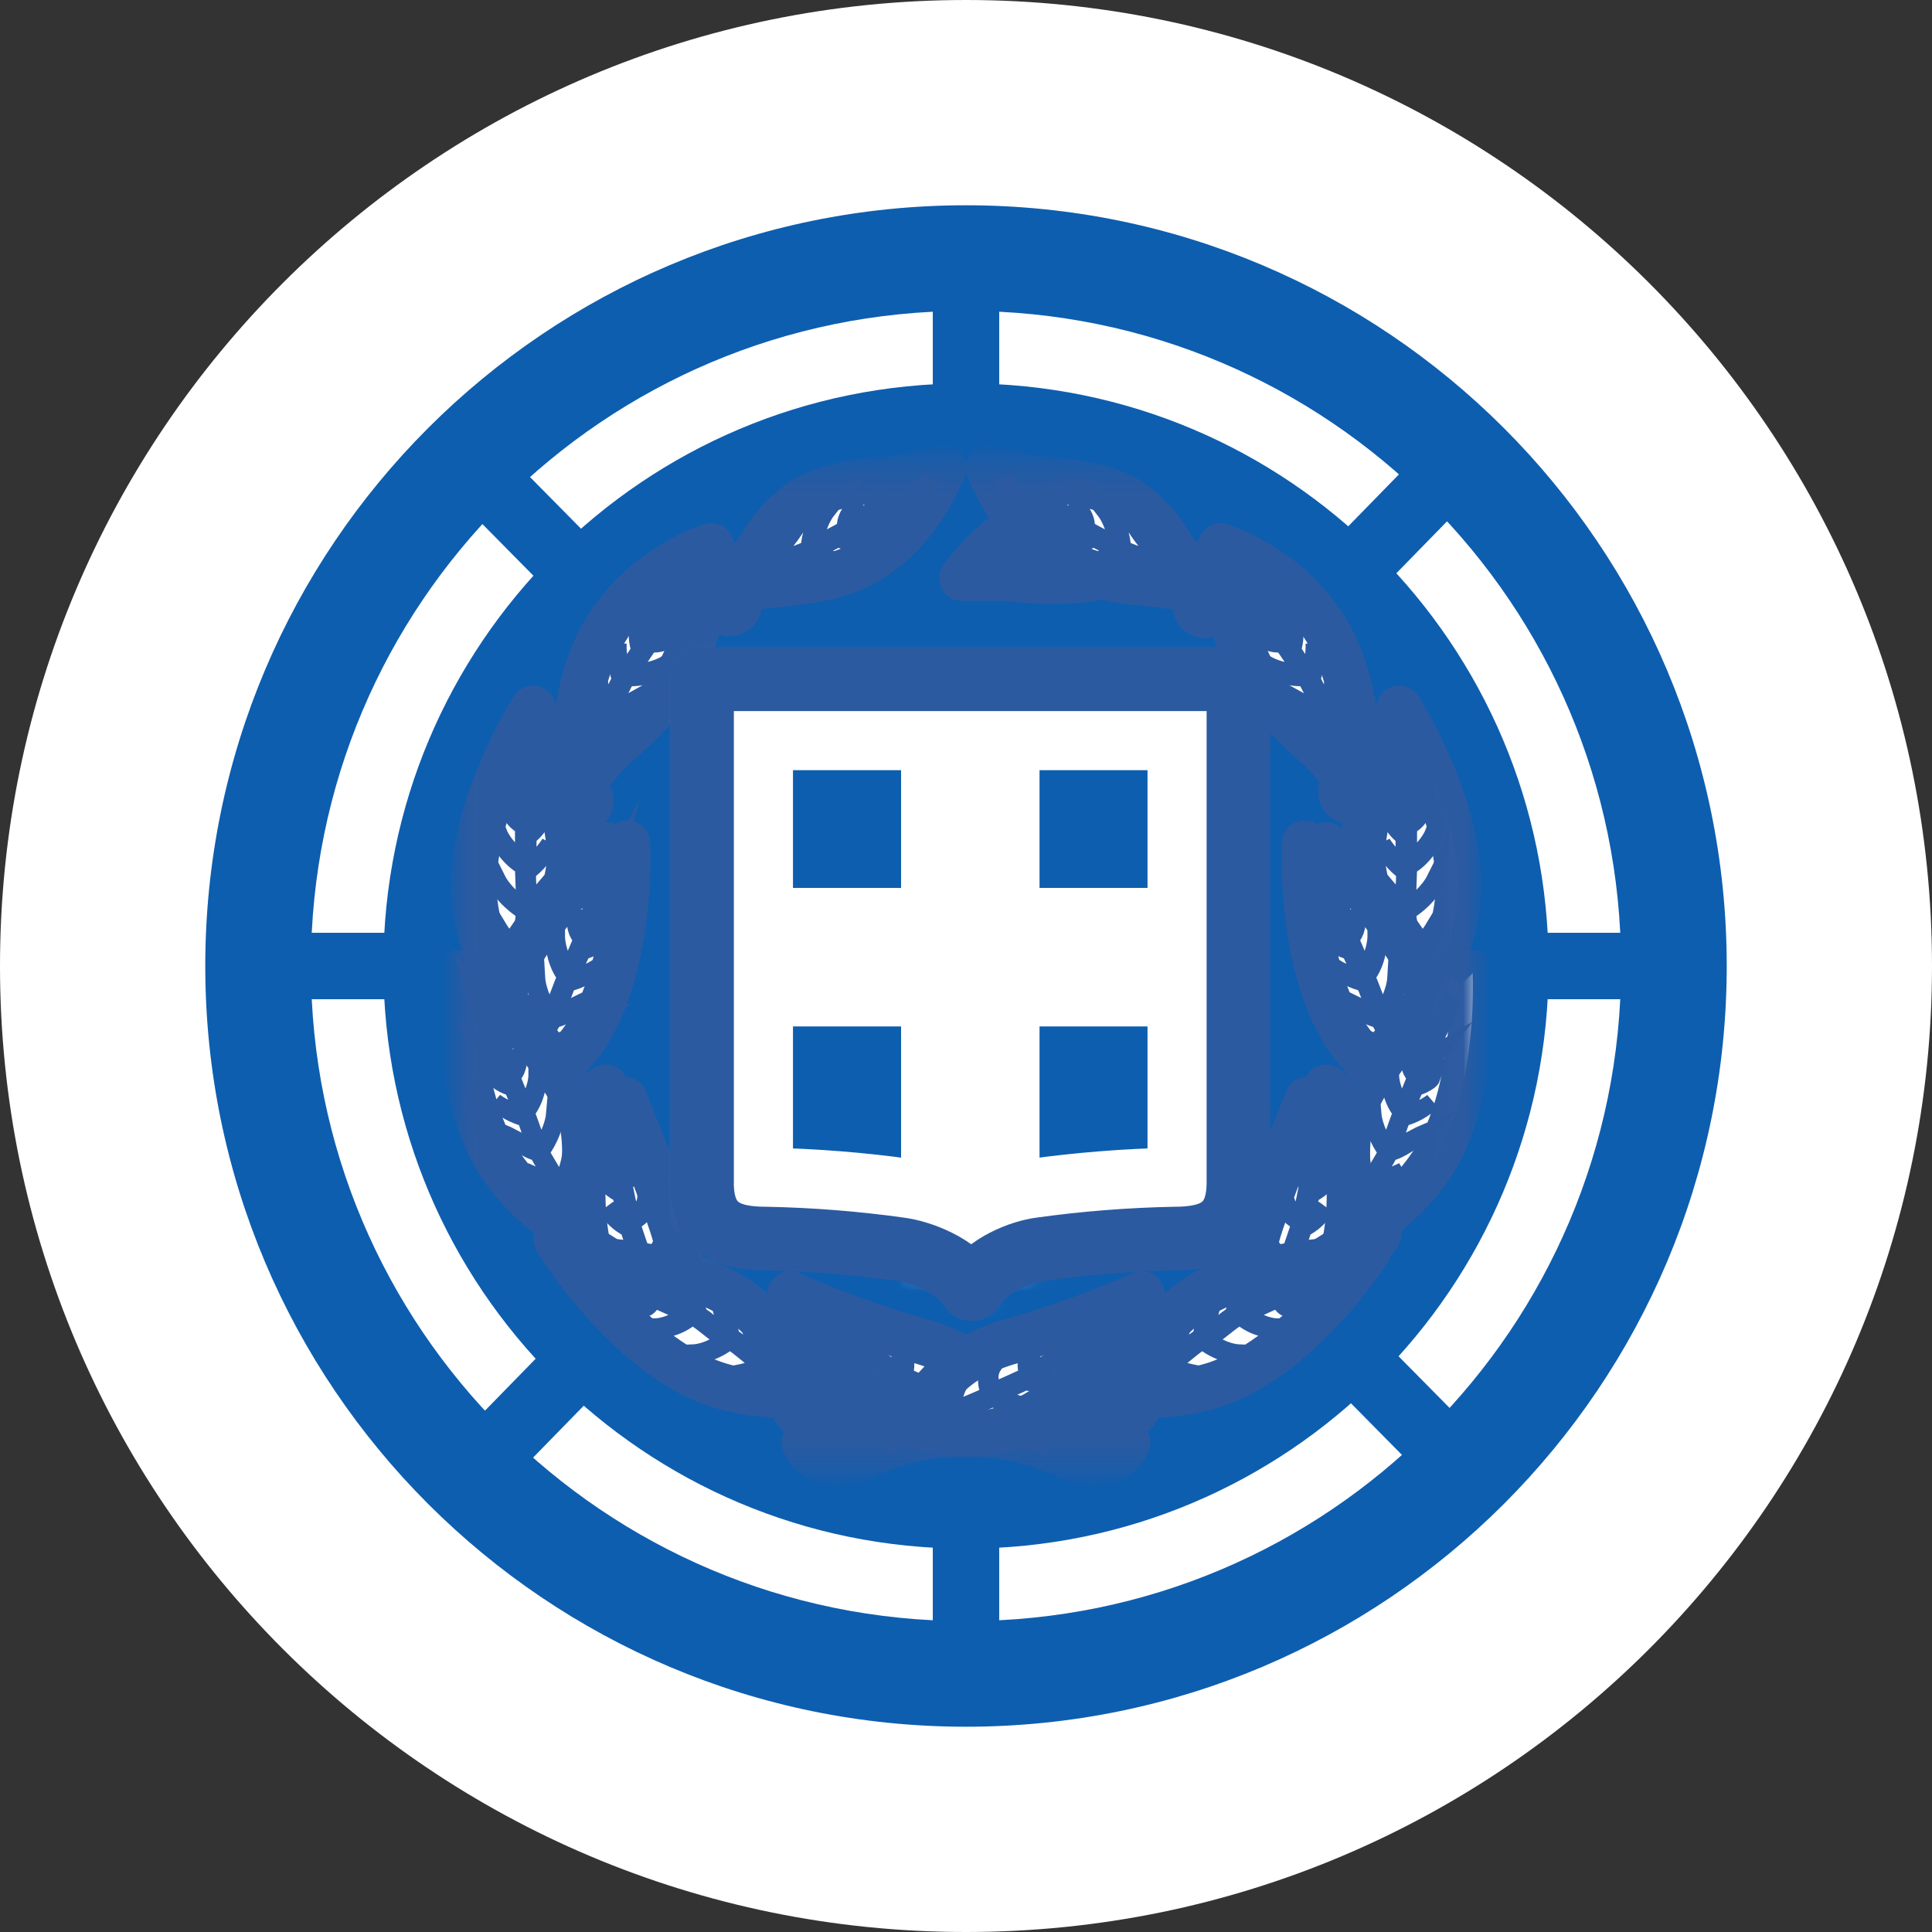 <svg width="68" height="68" viewBox="0 0 68 68" fill="none" xmlns="http://www.w3.org/2000/svg">
<rect x="0" y="0" width="68" height="68" fill="#333333" stroke="none"/>
<path d="M34 68C52.778 68 68 52.778 68 34C68 15.222 52.778 0 34 0C15.222 0 0 15.222 0 34C0 52.778 15.222 68 34 68Z" fill="white"/>
<path d="M34 60.775C48.787 60.775 60.775 48.787 60.775 34C60.775 19.213 48.787 7.225 34 7.225C19.213 7.225 7.225 19.213 7.225 34C7.225 48.787 19.213 60.775 34 60.775Z" fill="#0D5EAF"/>
<path d="M34 57.057C46.734 57.057 57.057 46.734 57.057 34C57.057 21.266 46.734 10.943 34 10.943C21.266 10.943 10.943 21.266 10.943 34C10.943 46.734 21.266 57.057 34 57.057Z" fill="white"/>
<path d="M34 54.506C45.325 54.506 54.506 45.325 54.506 34C54.506 22.675 45.325 13.494 34 13.494C22.675 13.494 13.494 22.675 13.494 34C13.494 45.325 22.675 54.506 34 54.506Z" fill="#0D5EAF"/>
<path d="M35.169 10.094H32.831V57.906H35.169V10.094Z" fill="#0D5EAF"/>
<path d="M57.906 32.831H10.094V35.169H57.906V32.831Z" fill="#0D5EAF"/>
<path d="M51.929 50.474L50.275 52.15L16.071 17.526L17.725 15.85L51.929 50.474Z" fill="#0D5EAF"/>
<path d="M16.285 50.454L17.936 52.15L51.715 17.546L50.064 15.85L16.285 50.454Z" fill="#0D5EAF"/>
<path d="M34 52.38C44.151 52.38 52.38 44.151 52.38 34C52.38 23.849 44.151 15.62 34 15.62C23.849 15.62 15.62 23.849 15.62 34C15.62 44.151 23.849 52.38 34 52.38Z" fill="#0D5EAF"/>
<path d="M24.439 41.74V24.041L24.712 23.908L43.316 41.744C43.316 43.342 34.349 42.206 34.267 43.555L34.162 45.413L33.928 45.521C33.387 44.672 32.123 44.204 31.395 44.111C29.84 43.891 28.274 43.763 26.704 43.73C25.348 43.73 24.439 43.358 24.439 41.751V41.74Z" fill="#2C5AA0"/>
<path d="M24.439 41.74V24.041L24.712 23.908L43.316 41.744C43.316 43.342 34.349 42.206 34.267 43.555L34.162 45.413L33.928 45.521C33.387 44.672 32.123 44.204 31.395 44.111C29.84 43.891 28.274 43.763 26.704 43.73C25.348 43.73 24.439 43.358 24.439 41.751V41.74Z" stroke="#2C5AA0" stroke-width="1.63" stroke-linecap="round" stroke-linejoin="round"/>
<path d="M39.306 20.112C38.024 20.686 35.492 20.352 35.492 20.352H33.868C33.868 20.352 35.497 17.912 38.124 17.665L39.306 20.105V20.112Z" fill="white" stroke="#2C5AA0" stroke-width="1.61" stroke-linejoin="round"/>
<path d="M34.463 20.125C34.97 19.497 36.493 19.33 36.895 19.23C36.848 19.124 36.709 19.096 36.426 18.969C36.658 18.97 36.883 19.04 37.075 19.17C37.348 19.096 37.632 19.016 37.916 18.942C37.8 18.779 37.634 18.66 37.443 18.602C37.615 18.555 38.076 18.828 38.097 18.895C38.431 18.815 38.792 18.743 39.126 18.668C38.985 18.46 38.537 18.195 38.156 18.074C38.585 18.157 38.986 18.349 39.319 18.631C39.62 18.564 40.114 18.564 40.415 18.503C40.302 18.317 39.867 18.271 39.646 18.143C39.832 18.176 40.456 18.209 40.609 18.436C39.908 18.791 39.308 18.691 40.642 18.564C40.683 18.637 39.988 19.386 39.548 19.553C39.88 19.259 40.542 18.851 40.456 18.624C40.075 18.698 39.514 18.711 39.133 18.799C39.146 18.984 38.738 19.779 38.223 19.96C38.619 19.66 38.966 19.051 38.925 18.845C38.532 18.94 38.13 19.031 37.744 19.133C37.744 19.408 37.448 19.735 37.088 19.936C37.409 19.668 37.682 19.488 37.502 19.192C37.288 19.246 37.014 19.3 36.8 19.36C36.74 19.581 36.501 19.781 36.099 19.995C36.38 19.848 36.594 19.573 36.586 19.421C36.373 19.475 35.111 19.488 34.542 20.049L34.457 20.129L34.463 20.125Z" fill="#2C5AA0" stroke="#2C5AA0" stroke-width="0.63" stroke-miterlimit="8.59"/>
<mask id="mask0_3_286" style="mask-type:luminance" maskUnits="userSpaceOnUse" x="16" y="16" width="36" height="36">
<path d="M51.988 16.35H16.039V51.65H51.988V16.35Z" fill="white"/>
</mask>
<g mask="url(#mask0_3_286)">
<path d="M22.667 21.141C22.667 21.141 24.296 21.02 25.539 20.339C27.083 19.484 26.501 19.003 28.079 17.738C28.822 17.139 30.219 16.95 31.025 16.89C31.768 16.823 32.5 16.675 33.21 16.448C33.21 16.448 32.242 19.215 29.762 20.11C27.811 20.818 26.449 20.203 24.003 21.572C24.004 21.574 23.057 22.037 22.667 21.141Z" fill="white" stroke="#2C5AA0" stroke-width="1.61" stroke-linejoin="round"/>
</g>
<path d="M32.699 16.823C32.365 17.567 30.934 18.1 30.568 18.31C30.641 18.405 30.782 18.397 31.081 18.444C30.858 18.499 30.623 18.487 30.407 18.41C30.16 18.551 29.905 18.698 29.652 18.837C29.808 18.97 30.005 19.045 30.21 19.051C30.056 19.139 29.541 18.984 29.5 18.932C29.201 19.099 28.866 19.252 28.558 19.413C28.744 19.579 29.247 19.727 29.649 19.746C29.214 19.774 28.779 19.692 28.385 19.506C28.11 19.646 27.629 19.774 27.356 19.9C27.51 20.06 27.945 19.988 28.192 20.06C28.006 20.075 27.39 20.201 27.189 20.014C26.862 20.168 26.226 20.355 25.907 20.489C25.686 20.489 25.552 20.628 25.766 20.556C25.208 20.788 23.622 21.089 23.165 21.65C23.165 21.578 23.07 21.498 23.064 21.411C23.692 20.876 25.203 20.656 25.689 20.441C25.526 19.884 25.63 19.884 25.844 20.389C26.163 20.248 26.799 20.06 27.12 19.908C27.059 19.846 27.547 18.945 27.936 18.678C27.681 19.049 27.146 19.607 27.287 19.807C27.635 19.64 28.175 19.486 28.523 19.306C28.456 19.12 28.657 18.25 29.112 17.949C28.803 18.343 28.631 19.012 28.71 19.192C29.063 19.007 29.431 18.821 29.786 18.618C29.712 18.356 29.92 17.962 30.221 17.674C29.972 18.016 29.758 18.256 30 18.497C30.186 18.39 30.448 18.271 30.633 18.163C30.633 17.936 30.819 17.682 31.155 17.375C30.921 17.581 30.784 17.903 30.828 18.05C31.014 17.942 32.239 17.615 32.645 16.935L32.699 16.823Z" fill="#2C5AA0" stroke="#2C5AA0" stroke-width="0.63" stroke-miterlimit="8.59"/>
<path d="M19.22 31.157C19.22 31.157 19.475 29.253 20.363 27.856C21.478 26.111 21.626 26.474 23.217 24.721C24.318 23.499 24.861 20.961 24.861 20.961L25.034 19.216C25.034 19.216 22.146 20.092 20.924 22.932C19.962 25.162 20.584 26.801 18.813 29.567C18.813 29.567 18.206 30.643 19.22 31.165V31.157Z" fill="white" stroke="#2C5AA0" stroke-width="1.61" stroke-linejoin="round"/>
<path d="M24.56 19.837C24.099 20.359 23.484 21.509 23.259 21.849C23.18 21.762 23.198 21.628 23.18 21.322C23.1 21.538 23.088 21.773 23.146 21.996C22.984 22.23 22.804 22.464 22.644 22.704C22.532 22.541 22.478 22.344 22.49 22.146C22.384 22.293 22.49 22.821 22.544 22.869C22.358 23.155 22.163 23.464 21.97 23.757C21.823 23.557 21.723 23.042 21.741 22.642C21.668 23.073 21.708 23.515 21.857 23.926C21.689 24.186 21.515 24.655 21.355 24.915C21.214 24.742 21.074 24.019 21.034 23.765C21 23.951 21.061 24.855 21.219 25.075C21.034 25.389 20.785 26.003 20.617 26.305C20.556 26.171 20.656 25.836 20.617 25.602C20.564 25.831 20.45 26.245 20.55 26.438C20.264 26.973 19.807 28.523 19.202 28.911C19.274 28.911 19.348 29.024 19.436 29.038C20.03 28.469 20.404 26.994 20.658 26.518C20.712 26.665 21.145 26.418 21.401 26.091C21.03 26.265 20.861 26.526 20.727 26.371C20.9 26.07 21.147 25.455 21.335 25.149C21.388 25.216 21.983 25.008 22.29 24.655C21.903 24.868 21.636 25.149 21.455 24.995C21.656 24.668 21.862 24.146 22.076 23.813C22.262 23.893 23.139 23.785 23.48 23.358C23.059 23.625 22.366 23.729 22.197 23.633C22.418 23.298 22.644 22.951 22.878 22.622C23.131 22.722 23.546 22.555 23.861 22.282C23.499 22.496 23.239 22.683 23.025 22.416C23.152 22.23 23.293 21.994 23.419 21.814C23.646 21.834 23.921 21.68 24.255 21.374C24.021 21.587 23.687 21.688 23.546 21.628C23.674 21.442 23.767 21.019 24.441 20.142L24.569 19.841L24.56 19.837Z" fill="#2C5AA0" stroke="#2C5AA0" stroke-width="0.63" stroke-miterlimit="8.59"/>
<mask id="mask1_3_286" style="mask-type:luminance" maskUnits="userSpaceOnUse" x="16" y="16" width="36" height="36">
<path d="M51.988 16.35H16.039V51.65H51.988V16.35Z" fill="white"/>
</mask>
<g mask="url(#mask1_3_286)">
<path d="M19.248 38.894C19.248 38.894 18.425 37.097 18.432 35.393C18.445 33.262 19.581 33.114 20.002 30.715C20.296 29.052 19.137 26.568 19.137 26.568L18.765 24.937C18.765 24.937 16.253 28.874 16.74 31.997C17.128 34.47 18.04 34.336 18.016 37.718C18.016 37.718 18.083 38.994 19.254 38.886L19.248 38.894Z" fill="white" stroke="#2C5AA0" stroke-width="1.61" stroke-linejoin="round"/>
</g>
<path d="M18.605 25.784C18.693 26.474 18.553 27.768 18.553 28.183C18.667 28.164 18.726 28.036 18.914 27.796C18.855 28.019 18.731 28.218 18.559 28.37C18.559 28.659 18.572 28.952 18.572 29.24C18.757 29.167 18.914 29.037 19.02 28.868C19.02 29.054 18.639 29.426 18.572 29.426C18.572 29.773 18.553 30.134 18.546 30.481C18.78 30.396 19.148 30.028 19.361 29.686C19.18 30.083 18.899 30.426 18.546 30.682C18.546 30.99 18.592 31.531 18.579 31.839C18.793 31.778 19.287 31.111 19.467 30.929C19.395 31.104 18.852 31.953 18.592 32.044C18.572 32.406 18.433 33.054 18.407 33.402C18.533 33.32 19.127 32.679 19.294 32.519C19.051 32.911 18.747 33.261 18.393 33.556C18.327 34.163 17.879 35.633 18.159 36.294C18.098 36.255 17.974 36.309 17.897 36.269C17.725 35.46 18.213 34.091 18.269 33.562C18.143 33.649 17.526 33.021 17.502 32.614C17.715 32.967 18.102 33.456 18.297 33.409C18.323 33.062 18.464 32.413 18.483 32.059C18.403 32.079 17.541 31.43 17.489 30.962C17.687 31.358 18.232 31.891 18.47 31.858C18.49 31.471 18.436 30.869 18.444 30.476C18.258 30.442 17.581 29.853 17.535 29.312C17.721 29.773 18.235 30.241 18.436 30.262C18.436 29.86 18.449 29.446 18.436 29.045C18.169 28.985 17.922 28.618 17.814 28.211C18 28.582 18.102 28.893 18.429 28.798C18.429 28.577 18.442 28.296 18.442 28.082C18.241 27.969 18.109 27.689 18.001 27.248C18.076 27.555 18.289 27.83 18.442 27.856C18.54 27.285 18.572 26.704 18.537 26.126L18.609 25.784H18.605Z" fill="#2C5AA0" stroke="#2C5AA0" stroke-width="0.63" stroke-miterlimit="8.59"/>
<path d="M17.195 38.942C18.237 37.084 17.048 35.821 18.245 33.703C19.114 32.159 21.346 29.74 21.346 29.74L21.619 30.148L22.079 29.686C22.079 29.686 22.314 34.344 20.342 36.837C18.785 38.793 19.053 36.436 17.403 39.39L17.195 38.942Z" fill="white" stroke="#2C5AA0" stroke-width="1.61" stroke-linejoin="round"/>
<path d="M21.492 30.656C21.307 31.323 21.121 31.917 20.965 32.298C21.078 32.326 21.186 32.231 21.452 32.084C21.312 32.266 21.121 32.401 20.904 32.473C20.798 32.733 20.69 33.008 20.571 33.273C20.77 33.279 20.965 33.22 21.128 33.106C21.061 33.273 20.56 33.478 20.493 33.448C20.354 33.762 20.192 34.089 20.053 34.403C20.3 34.416 20.796 34.23 21.115 33.996C20.79 34.286 20.397 34.491 19.973 34.591C19.845 34.871 19.677 35.386 19.544 35.659C19.765 35.687 20.473 35.273 20.72 35.178C20.586 35.306 19.752 35.88 19.477 35.854C19.317 36.181 18.93 36.716 18.763 37.023C18.91 36.997 19.711 36.651 19.932 36.562C19.556 36.83 19.139 37.033 18.696 37.164C18.395 37.692 17.396 38.868 17.396 39.589C17.355 39.529 17.221 39.529 17.169 39.462C17.329 38.654 18.317 37.584 18.572 37.116C18.418 37.149 18.098 36.328 18.237 35.94C18.291 36.348 18.459 36.949 18.652 36.982C18.819 36.675 19.2 36.135 19.354 35.813C19.267 35.8 18.739 34.864 18.873 34.416C18.899 34.858 19.187 35.559 19.421 35.633C19.588 35.286 19.781 34.704 19.941 34.349C19.774 34.243 19.4 33.441 19.57 32.92C19.57 33.422 19.85 34.056 20.023 34.151C20.19 33.779 20.357 33.407 20.512 33.036C20.29 32.876 20.21 32.441 20.27 32.027C20.285 32.447 20.27 32.77 20.604 32.809C20.684 32.608 20.818 32.354 20.898 32.153C20.759 31.967 20.746 31.659 20.818 31.211C20.766 31.52 20.859 31.86 20.98 31.954C21.073 31.741 21.106 31.7 21.487 30.665L21.492 30.656Z" fill="#2C5AA0" stroke="#2C5AA0" stroke-width="0.63" stroke-miterlimit="8.59"/>
<mask id="mask2_3_286" style="mask-type:luminance" maskUnits="userSpaceOnUse" x="16" y="16" width="36" height="36">
<path d="M51.988 16.35H16.039V51.65H51.988V16.35Z" fill="white"/>
</mask>
<g mask="url(#mask2_3_286)">
<path d="M23.49 46.13C23.49 46.13 21.886 44.975 21.052 43.492C20.597 42.684 20.571 41.989 20.576 41.287C20.59 40.679 20.63 40.07 20.458 39.375C20.357 38.985 20.203 38.61 20.002 38.26C19.641 37.653 19.237 37.072 18.793 36.523C18.325 35.928 17.843 35.36 17.483 34.946C17.123 34.531 16.907 34.29 16.907 34.29L16.634 34.699L16.164 34.243C16.164 34.243 16.136 34.786 16.177 35.6C16.214 36.354 16.304 37.104 16.445 37.846C16.57 38.532 16.765 39.204 17.026 39.851C17.241 40.405 17.538 40.925 17.907 41.393C18.246 41.828 18.631 42.225 19.057 42.576C19.945 43.319 20.66 43.605 21.844 45.735C21.844 45.722 22.512 46.797 23.48 46.129L23.49 46.13Z" fill="white" stroke="#2C5AA0" stroke-width="1.61" stroke-linejoin="round"/>
</g>
<path d="M16.721 35.115C16.887 35.745 17.465 36.824 17.608 37.186C17.502 37.209 17.403 37.119 17.156 36.974C17.287 37.145 17.464 37.274 17.667 37.346C17.767 37.597 17.853 37.857 17.959 38.108C17.771 38.109 17.588 38.05 17.437 37.939C17.494 38.097 17.966 38.294 18.024 38.271C18.145 38.574 18.289 38.881 18.416 39.182C18.182 39.182 17.734 38.996 17.427 38.773C17.725 39.055 18.089 39.256 18.486 39.356C18.6 39.622 18.743 40.113 18.858 40.374C18.65 40.397 17.987 39.988 17.765 39.893C17.89 40.02 18.659 40.57 18.916 40.555C19.06 40.861 19.408 41.378 19.558 41.669C19.421 41.644 18.678 41.298 18.477 41.211C18.825 41.47 19.214 41.67 19.627 41.803C19.898 42.31 20.801 43.434 20.788 44.111C20.827 44.053 20.95 44.059 21.006 43.996C20.876 43.23 19.971 42.206 19.74 41.766C19.882 41.798 20.198 41.034 20.079 40.67C20.015 41.053 19.848 41.614 19.662 41.642C19.517 41.348 19.17 40.832 19.027 40.527C19.105 40.516 19.629 39.65 19.512 39.226C19.475 39.641 19.189 40.289 18.969 40.35C18.817 40.02 18.654 39.477 18.509 39.135C18.667 39.039 19.044 38.294 18.895 37.805C18.895 38.275 18.607 38.86 18.44 38.948C18.295 38.6 18.145 38.242 18.009 37.891C18.221 37.744 18.308 37.333 18.26 36.945C18.235 37.339 18.247 37.64 17.929 37.671C17.851 37.486 17.743 37.24 17.667 37.053C17.803 36.883 17.821 36.594 17.76 36.172C17.803 36.465 17.712 36.778 17.587 36.856C17.306 36.395 17.078 35.905 16.907 35.393L16.721 35.115Z" fill="#2C5AA0" stroke="#2C5AA0" stroke-width="0.59" stroke-miterlimit="8.59"/>
<path d="M23.891 46.94C23.222 44.921 24.406 45.383 23.637 43.07C23.079 41.387 21.987 38.708 21.987 38.708L21.526 38.847L21.318 38.273C20.794 39.434 20.518 40.692 20.506 41.965C20.495 43.239 20.748 44.501 21.251 45.672C21.92 47.254 22.221 43.78 23.276 46.994C26.637 49.74 24.238 47.769 23.891 46.948V46.94Z" fill="white" stroke="#2C5AA0" stroke-width="1.61" stroke-linejoin="round"/>
<path d="M21.446 39.068C21.476 39.644 21.538 40.217 21.632 40.785C21.511 40.785 21.431 40.679 21.197 40.471C21.296 40.68 21.457 40.852 21.658 40.965C21.712 41.246 21.758 41.534 21.819 41.822C21.622 41.786 21.442 41.688 21.305 41.541C21.338 41.714 21.786 42.015 21.862 42.008C21.929 42.349 22.022 42.697 22.094 43.037C21.847 42.998 21.621 42.803 21.351 42.509C21.54 42.824 21.816 43.078 22.146 43.238C22.213 43.539 22.419 43.981 22.494 44.274C22.2 44.221 21.918 44.112 21.665 43.953C21.893 44.203 22.187 44.383 22.512 44.473C23.542 47.934 24.331 48.644 22.641 44.455C22.728 44.455 23.356 44.187 23.308 43.711C23.267 43.866 23.177 44.004 23.05 44.101C22.923 44.199 22.767 44.252 22.607 44.252C22.512 43.88 22.293 43.371 22.213 42.99C22.383 42.945 22.53 42.839 22.627 42.692C22.724 42.546 22.765 42.369 22.741 42.195C22.726 42.342 22.662 42.48 22.559 42.586C22.456 42.692 22.319 42.759 22.172 42.777C22.085 42.381 22 41.982 21.925 41.586C22.172 41.473 22.412 41.473 22.34 41.029C22.239 41.435 22.219 41.368 21.879 41.335C21.838 41.121 21.765 40.848 21.725 40.635C21.899 40.48 22.005 40.527 22.026 40.077C22.026 40.391 21.825 40.358 21.684 40.417C21.645 40.196 21.619 40.15 21.465 39.061L21.446 39.068Z" fill="#2C5AA0" stroke="#2C5AA0" stroke-width="0.63" stroke-miterlimit="8.59"/>
<path d="M32.731 49.378C32.731 49.378 30.76 49.378 29.21 48.663C27.278 47.767 27.393 46.311 25.18 45.289C23.57 44.546 21.418 44.393 21.418 44.393L19.835 44.012C19.835 44.012 22.368 47.934 25.428 48.791C27.843 49.473 28.101 48.577 31.161 50.014C31.161 50.014 32.337 50.487 32.731 49.378Z" fill="white" stroke="#2C5AA0" stroke-width="1.61" stroke-linejoin="round"/>
<mask id="mask3_3_286" style="mask-type:luminance" maskUnits="userSpaceOnUse" x="16" y="16" width="36" height="36">
<path d="M51.988 16.35H16.039V51.65H51.988V16.35Z" fill="white"/>
</mask>
<g mask="url(#mask3_3_286)">
<path d="M39.68 50.762C39.68 50.762 37.394 51.215 36.159 50.047C34.923 48.878 34.656 47.828 32.311 47.18C30.777 46.739 29.274 46.194 27.813 45.549L27.88 45.878L27.62 46.138C27.62 46.138 29.478 48.897 32.378 50.181C33.907 50.862 34.723 49.921 37.79 51.357C37.79 51.357 39.276 51.871 39.68 50.762Z" fill="white" stroke="#2C5AA0" stroke-width="1.61" stroke-linejoin="round"/>
</g>
<path d="M25.268 21.208C25.263 21.287 25.282 21.366 25.322 21.434C25.363 21.502 25.423 21.557 25.494 21.591C25.566 21.624 25.646 21.636 25.725 21.623C25.803 21.611 25.876 21.575 25.934 21.521C25.991 21.467 26.032 21.396 26.049 21.319C26.066 21.241 26.06 21.161 26.031 21.087C26.002 21.013 25.951 20.95 25.886 20.905C25.82 20.861 25.743 20.837 25.663 20.837C25.613 20.835 25.563 20.843 25.515 20.86C25.468 20.878 25.425 20.905 25.388 20.939C25.351 20.974 25.321 21.016 25.301 21.062C25.28 21.108 25.269 21.158 25.268 21.208Z" fill="#2C5AA0"/>
<path d="M25.268 21.208C25.263 21.287 25.282 21.366 25.322 21.434C25.363 21.502 25.423 21.557 25.494 21.591C25.566 21.624 25.646 21.636 25.725 21.623C25.803 21.611 25.876 21.575 25.934 21.521C25.991 21.467 26.032 21.396 26.049 21.319C26.066 21.241 26.06 21.161 26.031 21.087C26.002 21.013 25.951 20.95 25.886 20.905C25.82 20.861 25.743 20.837 25.663 20.837C25.613 20.835 25.563 20.843 25.515 20.86C25.468 20.878 25.425 20.905 25.388 20.939C25.351 20.974 25.321 21.016 25.301 21.062C25.28 21.108 25.269 21.158 25.268 21.208Z" stroke="#2C5AA0" stroke-width="1.53" stroke-linecap="round" stroke-linejoin="round"/>
<path d="M25.134 20.225C25.13 20.304 25.149 20.381 25.19 20.448C25.23 20.515 25.29 20.569 25.361 20.602C25.432 20.634 25.511 20.645 25.588 20.633C25.666 20.62 25.738 20.585 25.794 20.531C25.851 20.477 25.891 20.408 25.908 20.331C25.925 20.255 25.919 20.175 25.89 20.102C25.861 20.029 25.812 19.967 25.747 19.922C25.683 19.878 25.606 19.854 25.528 19.854C25.477 19.851 25.427 19.858 25.379 19.875C25.331 19.893 25.288 19.92 25.251 19.954C25.214 19.989 25.184 20.031 25.164 20.078C25.144 20.124 25.134 20.175 25.134 20.225Z" fill="#2C5AA0"/>
<path d="M25.134 20.225C25.13 20.304 25.149 20.381 25.19 20.448C25.23 20.515 25.29 20.569 25.361 20.602C25.432 20.634 25.511 20.645 25.588 20.633C25.666 20.62 25.738 20.585 25.794 20.531C25.851 20.477 25.891 20.408 25.908 20.331C25.925 20.255 25.919 20.175 25.89 20.102C25.861 20.029 25.812 19.967 25.747 19.922C25.683 19.878 25.606 19.854 25.528 19.854C25.477 19.851 25.427 19.858 25.379 19.875C25.331 19.893 25.288 19.92 25.251 19.954C25.214 19.989 25.184 20.031 25.164 20.078C25.144 20.124 25.134 20.175 25.134 20.225Z" stroke="#2C5AA0" stroke-width="1.53" stroke-linecap="round" stroke-linejoin="round"/>
<path d="M20.049 28.183C20.05 28.233 20.062 28.283 20.082 28.328C20.103 28.374 20.132 28.416 20.169 28.45C20.205 28.485 20.248 28.512 20.295 28.53C20.342 28.547 20.392 28.556 20.443 28.554C20.544 28.556 20.642 28.519 20.716 28.449C20.79 28.38 20.834 28.284 20.838 28.183C20.832 28.083 20.787 27.989 20.714 27.921C20.64 27.852 20.544 27.814 20.444 27.814C20.343 27.814 20.247 27.852 20.174 27.921C20.1 27.989 20.056 28.083 20.049 28.183Z" fill="#2C5AA0"/>
<path d="M20.049 28.183C20.05 28.233 20.062 28.283 20.082 28.328C20.103 28.374 20.132 28.416 20.169 28.45C20.205 28.485 20.248 28.512 20.295 28.53C20.342 28.547 20.392 28.556 20.443 28.554C20.544 28.556 20.642 28.519 20.716 28.449C20.79 28.38 20.834 28.284 20.838 28.183C20.832 28.083 20.787 27.989 20.714 27.921C20.64 27.852 20.544 27.814 20.444 27.814C20.343 27.814 20.247 27.852 20.174 27.921C20.1 27.989 20.056 28.083 20.049 28.183Z" stroke="#2C5AA0" stroke-width="1.53" stroke-linecap="round" stroke-linejoin="round"/>
<path d="M19.542 26.994C19.542 27.044 19.552 27.093 19.571 27.14C19.591 27.186 19.62 27.227 19.656 27.262C19.692 27.297 19.735 27.324 19.781 27.341C19.828 27.359 19.878 27.367 19.928 27.365C20.029 27.367 20.128 27.33 20.202 27.26C20.276 27.191 20.32 27.095 20.324 26.994C20.322 26.943 20.311 26.894 20.29 26.848C20.27 26.802 20.24 26.76 20.203 26.726C20.166 26.691 20.123 26.664 20.076 26.646C20.029 26.629 19.979 26.62 19.928 26.622C19.878 26.62 19.828 26.628 19.781 26.646C19.735 26.664 19.692 26.691 19.656 26.726C19.62 26.76 19.591 26.802 19.571 26.848C19.552 26.894 19.542 26.944 19.542 26.994Z" fill="#2C5AA0"/>
<path d="M19.542 26.994C19.542 27.044 19.552 27.093 19.571 27.14C19.591 27.186 19.62 27.227 19.656 27.262C19.692 27.297 19.735 27.324 19.781 27.341C19.828 27.359 19.878 27.367 19.928 27.365C20.029 27.367 20.128 27.33 20.202 27.26C20.276 27.191 20.32 27.095 20.324 26.994C20.322 26.943 20.311 26.894 20.29 26.848C20.27 26.802 20.24 26.76 20.203 26.726C20.166 26.691 20.123 26.664 20.076 26.646C20.029 26.629 19.979 26.62 19.928 26.622C19.878 26.62 19.828 26.628 19.781 26.646C19.735 26.664 19.692 26.691 19.656 26.726C19.62 26.76 19.591 26.802 19.571 26.848C19.552 26.894 19.542 26.944 19.542 26.994Z" stroke="#2C5AA0" stroke-width="1.53" stroke-linecap="round" stroke-linejoin="round"/>
<path d="M19.534 43.539C19.534 43.589 19.544 43.639 19.564 43.685C19.584 43.731 19.613 43.773 19.649 43.807C19.685 43.842 19.728 43.869 19.775 43.887C19.822 43.904 19.872 43.912 19.922 43.91C19.995 43.907 20.065 43.882 20.124 43.84C20.183 43.797 20.228 43.738 20.254 43.67C20.279 43.601 20.284 43.527 20.268 43.456C20.252 43.385 20.215 43.321 20.163 43.27C20.11 43.22 20.044 43.186 19.972 43.173C19.901 43.16 19.827 43.169 19.76 43.197C19.693 43.226 19.636 43.273 19.596 43.334C19.556 43.395 19.534 43.466 19.534 43.539Z" fill="#2C5AA0"/>
<path d="M19.534 43.539C19.534 43.589 19.544 43.639 19.564 43.685C19.584 43.731 19.613 43.773 19.649 43.807C19.685 43.842 19.728 43.869 19.775 43.887C19.822 43.904 19.872 43.912 19.922 43.91C19.995 43.907 20.065 43.882 20.124 43.84C20.183 43.797 20.228 43.738 20.254 43.67C20.279 43.601 20.284 43.527 20.268 43.456C20.252 43.385 20.215 43.321 20.163 43.27C20.11 43.22 20.044 43.186 19.972 43.173C19.901 43.16 19.827 43.169 19.76 43.197C19.693 43.226 19.636 43.273 19.596 43.334C19.556 43.395 19.534 43.466 19.534 43.539Z" stroke="#2C5AA0" stroke-width="1.53" stroke-linecap="round" stroke-linejoin="round"/>
<path d="M27.908 49.452C27.904 49.53 27.924 49.607 27.964 49.673C28.005 49.74 28.064 49.793 28.135 49.825C28.205 49.858 28.284 49.868 28.361 49.856C28.438 49.843 28.509 49.808 28.565 49.755C28.622 49.701 28.661 49.632 28.678 49.556C28.695 49.48 28.689 49.401 28.661 49.329C28.633 49.256 28.583 49.194 28.519 49.15C28.455 49.106 28.38 49.082 28.302 49.081C28.252 49.079 28.201 49.087 28.154 49.105C28.107 49.123 28.064 49.15 28.027 49.184C27.991 49.219 27.961 49.26 27.941 49.306C27.92 49.352 27.909 49.402 27.908 49.452Z" fill="#2C5AA0"/>
<path d="M27.908 49.452C27.904 49.53 27.924 49.607 27.964 49.673C28.005 49.74 28.064 49.793 28.135 49.825C28.205 49.858 28.284 49.868 28.361 49.856C28.438 49.843 28.509 49.808 28.565 49.755C28.622 49.701 28.661 49.632 28.678 49.556C28.695 49.48 28.689 49.401 28.661 49.329C28.633 49.256 28.583 49.194 28.519 49.15C28.455 49.106 28.38 49.082 28.302 49.081C28.252 49.079 28.201 49.087 28.154 49.105C28.107 49.123 28.064 49.15 28.027 49.184C27.991 49.219 27.961 49.26 27.941 49.306C27.92 49.352 27.909 49.402 27.908 49.452Z" stroke="#2C5AA0" stroke-width="1.53" stroke-linecap="round" stroke-linejoin="round"/>
<path d="M24.71 41.617V23.908H43.589V41.617C43.589 43.213 42.688 43.594 41.331 43.594C39.759 43.625 38.19 43.749 36.633 43.966C35.912 44.059 34.736 44.523 34.195 45.376C33.653 44.527 32.391 44.059 31.663 43.966C30.108 43.749 28.541 43.625 26.971 43.594C25.615 43.594 24.707 43.223 24.707 41.617H24.71Z" fill="white"/>
<mask id="mask4_3_286" style="mask-type:luminance" maskUnits="userSpaceOnUse" x="24" y="23" width="20" height="23">
<path d="M24.71 41.617V23.908H43.589V41.617C43.589 43.213 42.688 43.594 41.331 43.594C39.759 43.625 38.19 43.749 36.633 43.966C35.912 44.059 34.736 44.523 34.195 45.376C33.653 44.527 32.391 44.059 31.663 43.966C30.108 43.749 28.541 43.625 26.971 43.594C25.615 43.594 24.707 43.223 24.707 41.617H24.71Z" fill="white"/>
</mask>
<g mask="url(#mask4_3_286)">
<path d="M24.71 41.617V23.908H43.589V41.617C43.589 43.213 42.688 43.594 41.331 43.594C39.759 43.625 38.19 43.749 36.633 43.966C35.912 44.059 34.736 44.523 34.195 45.376C33.653 44.527 32.391 44.059 31.663 43.966C30.108 43.749 28.541 43.625 26.971 43.594C25.615 43.594 24.707 43.223 24.707 41.617H24.71Z" fill="#0D5EAF" stroke="white" stroke-width="6.4" stroke-linecap="round" stroke-linejoin="round"/>
</g>
<mask id="mask5_3_286" style="mask-type:luminance" maskUnits="userSpaceOnUse" x="24" y="23" width="20" height="23">
<path d="M24.71 41.617V23.908H43.589V41.617C43.589 43.213 42.688 43.594 41.331 43.594C39.759 43.625 38.19 43.749 36.633 43.966C35.912 44.059 34.736 44.523 34.195 45.376C33.653 44.527 32.391 44.059 31.663 43.966C30.108 43.749 28.541 43.625 26.971 43.594C25.615 43.594 24.707 43.223 24.707 41.617H24.71Z" fill="white"/>
</mask>
<g mask="url(#mask5_3_286)">
<path d="M31.715 23.729V31.252H24.71V36.127H31.715V45.376H36.588V36.127H43.722V31.252H36.588V23.729H31.715Z" fill="white"/>
</g>
<path d="M24.71 41.617V23.908H43.589V41.617C43.589 43.213 42.688 43.594 41.331 43.594C39.759 43.625 38.19 43.749 36.633 43.966C35.912 44.059 34.736 44.523 34.195 45.376C33.653 44.527 32.391 44.059 31.663 43.966C30.108 43.749 28.541 43.625 26.971 43.594C25.615 43.594 24.707 43.223 24.707 41.617H24.71Z" stroke="#2C5AA0" stroke-width="2.24" stroke-linecap="round" stroke-linejoin="round"/>
<mask id="mask6_3_286" style="mask-type:luminance" maskUnits="userSpaceOnUse" x="16" y="16" width="36" height="36">
<path d="M51.962 16.35H16.013V51.65H51.962V16.35Z" fill="white"/>
</mask>
<g mask="url(#mask6_3_286)">
<path d="M45.333 21.141C45.333 21.141 43.704 21.02 42.461 20.339C40.917 19.484 41.498 19.003 39.921 17.738C39.178 17.139 37.781 16.95 36.974 16.89C36.232 16.823 35.499 16.675 34.79 16.448C34.79 16.448 35.758 19.215 38.238 20.11C40.189 20.818 41.55 20.203 43.997 21.572C43.997 21.574 44.945 22.037 45.333 21.141Z" fill="white" stroke="#2C5AA0" stroke-width="1.61" stroke-linejoin="round"/>
</g>
<path d="M35.3 16.823C35.635 17.567 37.066 18.1 37.432 18.31C37.359 18.405 37.218 18.397 36.919 18.444C37.142 18.498 37.377 18.487 37.593 18.41C37.84 18.551 38.095 18.698 38.347 18.837C38.194 18.968 38.001 19.043 37.799 19.051C37.954 19.139 38.468 18.984 38.507 18.932C38.808 19.099 39.137 19.252 39.436 19.413C39.251 19.579 38.749 19.727 38.347 19.746C38.782 19.773 39.217 19.691 39.611 19.506C39.884 19.646 40.365 19.774 40.638 19.9C40.486 20.06 40.051 19.988 39.804 20.06C39.99 20.075 40.605 20.201 40.806 20.014C41.133 20.168 41.768 20.355 42.089 20.489C42.309 20.489 42.442 20.628 42.229 20.556C42.786 20.788 44.375 21.089 44.83 21.65C44.83 21.578 44.923 21.498 44.93 21.411C44.302 20.876 42.792 20.656 42.303 20.441L42.151 20.389C41.829 20.248 41.194 20.06 40.874 19.908C40.934 19.846 40.445 18.945 40.059 18.678C40.313 19.049 40.846 19.607 40.707 19.807C40.36 19.64 39.817 19.486 39.47 19.306C39.537 19.12 39.336 18.25 38.883 17.949C39.189 18.343 39.364 19.012 39.284 19.192C38.929 19.007 38.561 18.821 38.208 18.618C38.281 18.356 38.074 17.962 37.773 17.674C38.02 18.016 38.234 18.256 37.995 18.497C37.809 18.39 37.547 18.271 37.359 18.163C37.359 17.936 37.173 17.682 36.837 17.375C37.071 17.581 37.209 17.903 37.166 18.05C36.971 17.942 35.756 17.615 35.347 16.935L35.3 16.823Z" fill="#2C5AA0" stroke="#2C5AA0" stroke-width="0.63" stroke-miterlimit="8.59"/>
<path d="M48.782 31.157C48.782 31.157 48.527 29.253 47.639 27.856C46.524 26.111 46.376 26.474 44.785 24.721C43.684 23.499 43.148 20.961 43.148 20.961L42.963 19.222C42.963 19.222 45.85 20.099 47.072 22.938C48.035 25.167 47.412 26.808 49.183 29.574C49.183 29.574 49.791 30.643 48.776 31.165L48.782 31.157Z" fill="white" stroke="#2C5AA0" stroke-width="1.61" stroke-linejoin="round"/>
<path d="M43.449 19.837C43.91 20.359 44.525 21.509 44.75 21.849C44.83 21.762 44.809 21.628 44.83 21.322C44.908 21.538 44.92 21.773 44.863 21.996C45.023 22.23 45.203 22.464 45.365 22.704C45.477 22.54 45.53 22.344 45.517 22.146C45.625 22.293 45.517 22.821 45.465 22.869C45.651 23.155 45.846 23.464 46.039 23.757C46.186 23.557 46.286 23.042 46.266 22.642C46.34 23.073 46.301 23.515 46.153 23.926C46.32 24.186 46.493 24.655 46.654 24.915C46.801 24.742 46.935 24.019 46.974 23.765C47.007 23.951 46.948 24.855 46.788 25.075C46.974 25.389 47.223 26.003 47.39 26.305C47.45 26.171 47.349 25.836 47.39 25.602C47.444 25.831 47.557 26.245 47.457 26.438C47.745 26.973 48.2 28.523 48.808 28.911C48.733 28.911 48.661 29.024 48.574 29.038C47.979 28.469 47.604 26.994 47.344 26.518C47.29 26.665 46.857 26.418 46.6 26.091C46.972 26.265 47.141 26.526 47.275 26.371C47.102 26.07 46.855 25.455 46.667 25.149C46.613 25.216 46.019 25.008 45.712 24.655C46.099 24.868 46.366 25.149 46.554 24.995C46.353 24.668 46.145 24.146 45.931 23.813C45.746 23.893 44.869 23.785 44.529 23.358C44.951 23.625 45.644 23.729 45.813 23.633C45.592 23.298 45.365 22.951 45.131 22.622C44.876 22.722 44.462 22.555 44.148 22.282C44.508 22.496 44.77 22.683 44.984 22.416C44.856 22.23 44.717 21.994 44.588 21.814C44.362 21.834 44.089 21.68 43.754 21.374C43.988 21.587 44.323 21.688 44.462 21.628C44.336 21.442 44.241 21.019 43.566 20.142L43.44 19.841L43.449 19.837Z" fill="#2C5AA0" stroke="#2C5AA0" stroke-width="0.63" stroke-miterlimit="8.59"/>
<path d="M48.754 38.894C48.754 38.894 49.577 37.097 49.569 35.393C49.556 33.262 48.421 33.114 47.999 30.715C47.706 29.052 48.863 26.568 48.863 26.568L49.244 24.937C49.244 24.937 51.756 28.874 51.269 31.997C50.881 34.47 49.96 34.336 49.993 37.718C49.993 37.718 49.926 38.994 48.756 38.886L48.754 38.894Z" fill="white"/>
<mask id="mask7_3_286" style="mask-type:luminance" maskUnits="userSpaceOnUse" x="16" y="16" width="36" height="36">
<path d="M51.988 16.35H16.039V51.65H51.988V16.35Z" fill="white"/>
</mask>
<g mask="url(#mask7_3_286)">
<path d="M48.754 38.894C48.754 38.894 49.577 37.097 49.569 35.393C49.556 33.262 48.421 33.114 47.999 30.715C47.706 29.052 48.863 26.568 48.863 26.568L49.244 24.937C49.244 24.937 51.756 28.874 51.269 31.997C50.881 34.47 49.96 34.336 49.993 37.718C49.993 37.718 49.926 38.994 48.756 38.886L48.754 38.894Z" fill="white" stroke="#2C5AA0" stroke-width="1.61" stroke-linejoin="round"/>
</g>
<path d="M49.397 25.784C49.309 26.474 49.449 27.768 49.449 28.183C49.335 28.164 49.276 28.036 49.088 27.796C49.147 28.019 49.271 28.218 49.443 28.37C49.443 28.659 49.43 28.952 49.43 29.24C49.245 29.167 49.088 29.037 48.982 28.868C48.982 29.054 49.363 29.426 49.43 29.426C49.43 29.773 49.449 30.134 49.456 30.481C49.222 30.396 48.854 30.028 48.64 29.686C48.822 30.083 49.103 30.426 49.456 30.682C49.456 30.99 49.41 31.531 49.423 31.839C49.209 31.778 48.715 31.111 48.535 30.929C48.607 31.104 49.15 31.953 49.41 32.044C49.43 32.406 49.569 33.054 49.595 33.402C49.469 33.32 48.874 32.679 48.707 32.519C48.95 32.913 49.254 33.264 49.608 33.562C49.675 34.169 50.123 35.639 49.843 36.3C49.904 36.261 50.028 36.315 50.105 36.274C50.277 35.466 49.789 34.097 49.733 33.567C49.859 33.654 50.476 33.026 50.5 32.62C50.287 32.973 49.9 33.461 49.705 33.415C49.679 33.067 49.538 32.419 49.519 32.064C49.599 32.084 50.461 31.436 50.513 30.968C50.314 31.364 49.77 31.897 49.532 31.863C49.512 31.477 49.566 30.875 49.558 30.481C49.744 30.448 50.42 29.859 50.467 29.318C50.281 29.779 49.766 30.247 49.566 30.267C49.566 29.866 49.553 29.452 49.566 29.05C49.833 28.991 50.075 28.623 50.188 28.216C50.002 28.588 49.9 28.898 49.573 28.803C49.573 28.582 49.56 28.302 49.56 28.088C49.759 27.975 49.893 27.694 50 27.254C49.926 27.56 49.712 27.835 49.566 27.861C49.468 27.29 49.437 26.71 49.473 26.132L49.393 25.79L49.397 25.784Z" fill="#2C5AA0" stroke="#2C5AA0" stroke-width="0.63" stroke-miterlimit="8.59"/>
<path d="M50.807 38.942C49.764 37.084 50.953 35.821 49.757 33.703C48.888 32.159 46.656 29.74 46.656 29.74L46.383 30.148L45.922 29.686C45.922 29.686 45.681 34.344 47.659 36.837C49.216 38.793 48.949 36.436 50.599 39.39L50.807 38.942Z" fill="white" stroke="#2C5AA0" stroke-width="1.61" stroke-linejoin="round"/>
<path d="M46.509 30.656C46.657 31.213 46.835 31.761 47.044 32.298C46.931 32.326 46.823 32.231 46.556 32.084C46.696 32.266 46.886 32.401 47.104 32.473C47.212 32.733 47.318 33.008 47.438 33.273C47.239 33.279 47.044 33.22 46.881 33.106C46.948 33.273 47.45 33.478 47.516 33.448C47.656 33.762 47.816 34.089 47.957 34.403C47.572 34.365 47.205 34.225 46.894 33.996C47.219 34.287 47.612 34.491 48.037 34.591C48.163 34.871 48.33 35.386 48.464 35.659C48.245 35.687 47.535 35.273 47.288 35.178C47.429 35.306 48.258 35.88 48.531 35.854C48.691 36.181 49.079 36.716 49.246 37.023C49.099 36.997 48.297 36.651 48.083 36.562C48.459 36.83 48.877 37.034 49.32 37.164C49.62 37.692 50.621 38.868 50.621 39.589C50.662 39.529 50.796 39.529 50.849 39.462C50.688 38.654 49.7 37.584 49.445 37.116C49.599 37.149 49.92 36.328 49.779 35.94C49.725 36.348 49.558 36.949 49.365 36.982C49.198 36.675 48.817 36.135 48.663 35.813C48.75 35.8 49.278 34.864 49.144 34.416C49.118 34.858 48.824 35.559 48.598 35.633C48.431 35.286 48.235 34.704 48.076 34.349C48.243 34.243 48.616 33.441 48.447 32.92C48.447 33.422 48.167 34.056 47.994 34.151C47.827 33.779 47.66 33.407 47.505 33.036C47.726 32.876 47.806 32.441 47.747 32.027C47.734 32.447 47.747 32.77 47.412 32.809C47.333 32.608 47.199 32.354 47.119 32.153C47.258 31.967 47.271 31.659 47.199 31.211C47.253 31.52 47.165 31.86 47.039 31.954C46.931 31.741 46.898 31.7 46.517 30.665L46.509 30.656Z" fill="#2C5AA0" stroke="#2C5AA0" stroke-width="0.63" stroke-miterlimit="8.59"/>
<path d="M44.518 46.13C44.518 46.13 46.121 44.982 46.957 43.492C47.412 42.684 47.438 41.989 47.431 41.287C47.418 40.679 47.379 40.07 47.552 39.375C47.652 38.984 47.805 38.609 48.007 38.26C48.368 37.653 48.772 37.072 49.216 36.523C49.683 35.928 50.164 35.36 50.517 34.946C50.87 34.531 51.099 34.297 51.099 34.297L51.373 34.706L51.834 34.251C51.834 34.251 51.86 34.793 51.821 35.607C51.783 36.361 51.694 37.111 51.554 37.853C51.428 38.539 51.233 39.211 50.972 39.858C50.756 40.413 50.459 40.933 50.09 41.4C49.752 41.836 49.367 42.233 48.941 42.584C48.051 43.327 47.338 43.613 46.154 45.742C46.154 45.742 45.48 46.805 44.518 46.136V46.13Z" fill="white"/>
<mask id="mask8_3_286" style="mask-type:luminance" maskUnits="userSpaceOnUse" x="16" y="16" width="36" height="36">
<path d="M51.988 16.35H16.039V51.65H51.988V16.35Z" fill="white"/>
</mask>
<g mask="url(#mask8_3_286)">
<path d="M44.518 46.13C44.518 46.13 46.121 44.975 46.957 43.492C47.412 42.684 47.438 41.989 47.431 41.287C47.418 40.679 47.379 40.07 47.552 39.375C47.652 38.984 47.805 38.609 48.007 38.26C48.368 37.653 48.772 37.072 49.216 36.523C49.683 35.928 50.164 35.36 50.517 34.946C50.87 34.531 51.099 34.297 51.099 34.297L51.373 34.706L51.834 34.251C51.834 34.251 51.86 34.793 51.821 35.607C51.783 36.361 51.694 37.111 51.554 37.853C51.428 38.539 51.233 39.211 50.972 39.858C50.756 40.413 50.459 40.933 50.09 41.4C49.752 41.836 49.367 42.233 48.941 42.584C48.051 43.327 47.338 43.613 46.154 45.742C46.154 45.729 45.48 46.805 44.518 46.136V46.13Z" fill="white" stroke="#2C5AA0" stroke-width="1.61" stroke-linejoin="round"/>
</g>
<path d="M51.121 35.115C50.957 35.745 50.378 36.824 50.236 37.186C50.342 37.209 50.439 37.119 50.686 36.974C50.556 37.145 50.379 37.274 50.177 37.346C50.077 37.597 49.991 37.857 49.885 38.108C50.072 38.108 50.255 38.049 50.406 37.939C50.348 38.097 49.878 38.294 49.818 38.271C49.698 38.574 49.555 38.881 49.426 39.182C49.786 39.134 50.127 38.993 50.415 38.773C50.118 39.056 49.753 39.257 49.356 39.356C49.244 39.622 49.101 40.113 48.984 40.374C49.19 40.397 49.856 39.988 50.077 39.893C49.95 40.02 49.183 40.57 48.925 40.555C48.782 40.861 48.432 41.378 48.282 41.669C48.421 41.644 49.163 41.298 49.365 41.211C49.017 41.47 48.628 41.67 48.215 41.803C47.944 42.31 47.039 43.434 47.052 44.111C47.015 44.053 46.89 44.059 46.835 43.996C46.967 43.23 47.87 42.206 48.102 41.766C47.961 41.798 47.645 41.034 47.764 40.67C47.827 41.053 47.994 41.614 48.178 41.642C48.323 41.348 48.672 40.832 48.813 40.527C48.737 40.516 48.211 39.65 48.328 39.226C48.365 39.641 48.654 40.289 48.871 40.35C49.025 40.02 49.189 39.477 49.332 39.135C49.176 39.039 48.798 38.294 48.947 37.805C48.947 38.275 49.233 38.86 49.4 38.948C49.547 38.6 49.698 38.242 49.831 37.891C49.62 37.744 49.532 37.333 49.583 36.945C49.607 37.339 49.594 37.64 49.913 37.671C49.989 37.486 50.099 37.24 50.173 37.053C50.039 36.883 50.021 36.594 50.082 36.172C50.038 36.465 50.129 36.778 50.253 36.856C50.539 36.392 50.769 35.897 50.941 35.38L51.126 35.109L51.121 35.115Z" fill="#2C5AA0" stroke="#2C5AA0" stroke-width="0.59" stroke-miterlimit="8.59"/>
<path d="M44.118 46.94C44.785 44.921 43.604 45.383 44.371 43.07C44.928 41.387 46.021 38.708 46.021 38.708L46.483 38.847L46.69 38.273C47.213 39.434 47.49 40.692 47.501 41.965C47.513 43.239 47.259 44.501 46.757 45.672C46.088 47.254 45.788 43.78 44.731 46.994C41.365 49.74 43.763 47.769 44.118 46.948V46.94Z" fill="white" stroke="#2C5AA0" stroke-width="1.61" stroke-linejoin="round"/>
<path d="M46.556 39.068C46.526 39.644 46.464 40.217 46.37 40.785C46.491 40.785 46.571 40.679 46.805 40.471C46.706 40.68 46.545 40.852 46.344 40.965C46.29 41.246 46.244 41.534 46.182 41.822C46.38 41.786 46.56 41.688 46.697 41.541C46.664 41.714 46.216 42.015 46.14 42.008C46.073 42.349 45.98 42.697 45.907 43.037C46.154 42.998 46.381 42.803 46.651 42.509C46.462 42.824 46.186 43.078 45.855 43.238C45.788 43.539 45.582 43.981 45.508 44.274C45.802 44.221 46.084 44.112 46.337 43.953C46.107 44.204 45.811 44.385 45.482 44.473C44.453 47.934 43.665 48.644 45.356 44.455C45.268 44.455 44.64 44.187 44.679 43.711C44.72 43.866 44.812 44.003 44.938 44.101C45.066 44.199 45.221 44.252 45.382 44.252C45.474 43.88 45.696 43.371 45.776 42.99C45.606 42.945 45.459 42.839 45.362 42.692C45.265 42.546 45.224 42.369 45.248 42.195C45.262 42.342 45.327 42.48 45.43 42.586C45.533 42.692 45.67 42.759 45.816 42.777C45.904 42.381 45.989 41.982 46.063 41.586C45.816 41.473 45.575 41.473 45.649 41.029C45.749 41.435 45.77 41.368 46.11 41.335C46.151 41.121 46.223 40.848 46.264 40.635C46.09 40.48 45.984 40.527 45.963 40.077C45.963 40.391 46.164 40.358 46.303 40.417C46.412 39.971 46.49 39.518 46.537 39.061L46.556 39.068Z" fill="#2C5AA0" stroke="#2C5AA0" stroke-width="0.63" stroke-miterlimit="8.59"/>
<path d="M35.271 49.378C35.271 49.378 37.242 49.378 38.792 48.663C40.724 47.767 40.609 46.311 42.822 45.289C44.432 44.546 46.584 44.393 46.584 44.393L48.159 44.012C48.159 44.012 45.627 47.934 42.567 48.791C40.152 49.473 39.895 48.577 36.833 50.014C36.833 50.014 35.665 50.487 35.271 49.378Z" fill="white" stroke="#2C5AA0" stroke-width="1.61" stroke-linejoin="round"/>
<path d="M28.408 46.238C28.848 46.612 29.308 46.962 29.784 47.288C29.704 47.373 29.563 47.36 29.264 47.386C29.485 47.45 29.718 47.45 29.939 47.386C30.178 47.541 30.425 47.708 30.667 47.855C30.508 47.978 30.311 48.043 30.11 48.04C30.256 48.141 30.786 48.014 30.825 47.96C31.118 48.146 31.44 48.313 31.733 48.494C31.548 48.648 31.239 48.679 30.832 48.679C31.189 48.758 31.56 48.73 31.901 48.6C32.168 48.759 32.629 48.906 32.897 49.06C32.658 49.242 32.386 49.374 32.096 49.449C32.434 49.454 32.767 49.364 33.056 49.188C33.378 49.361 34 49.582 34.307 49.735C34.173 49.796 33.563 49.883 33.331 49.943C33.708 49.977 34.088 49.931 34.446 49.809C35.003 50.077 35.99 50.591 36.49 50.758C36.49 50.684 36.597 50.612 36.605 50.517C36.137 50.316 35 49.935 34.518 49.696C34.66 49.634 34.593 48.967 34.258 48.733C34.444 49.105 34.513 49.495 34.372 49.634C34.065 49.475 33.443 49.254 33.129 49.077C33.19 49.018 33.424 48.375 33.056 48.081C33.142 48.217 33.179 48.378 33.163 48.537C33.148 48.697 33.079 48.847 32.969 48.964C32.629 48.778 32.114 48.592 31.78 48.39C31.863 48.235 31.887 48.056 31.848 47.885C31.809 47.714 31.708 47.563 31.566 47.461C31.663 47.571 31.72 47.712 31.726 47.859C31.732 48.006 31.687 48.151 31.6 48.269C31.252 48.061 30.905 47.847 30.563 47.633C30.65 47.373 30.81 47.199 30.444 46.952C30.671 47.306 30.611 47.273 30.349 47.5C30.163 47.379 29.915 47.247 29.734 47.128C29.734 46.901 29.849 46.847 29.528 46.528C29.749 46.747 29.595 46.862 29.541 47.009C29.355 46.875 29.314 46.862 28.411 46.227L28.408 46.238Z" fill="#2C5AA0" stroke="#2C5AA0" stroke-width="0.63" stroke-miterlimit="8.59"/>
<mask id="mask9_3_286" style="mask-type:luminance" maskUnits="userSpaceOnUse" x="16" y="16" width="36" height="36">
<path d="M51.988 16.35H16.039V51.65H51.988V16.35Z" fill="white"/>
</mask>
<g mask="url(#mask9_3_286)">
<path d="M28.322 50.762C28.322 50.762 30.607 51.215 31.843 50.047C33.078 48.878 33.339 47.828 35.691 47.18C37.225 46.739 38.728 46.194 40.189 45.549L40.122 45.878L40.382 46.138C40.382 46.138 38.524 48.897 35.624 50.181C34.095 50.862 33.279 49.921 30.212 51.357C30.212 51.357 28.716 51.871 28.322 50.762Z" fill="white" stroke="#2C5AA0" stroke-width="1.61" stroke-linejoin="round"/>
</g>
<path d="M42.821 21.288C42.825 21.366 42.806 21.444 42.766 21.511C42.725 21.578 42.666 21.631 42.594 21.664C42.523 21.697 42.444 21.708 42.367 21.695C42.29 21.683 42.218 21.647 42.161 21.594C42.104 21.54 42.064 21.47 42.047 21.394C42.03 21.317 42.036 21.238 42.065 21.165C42.094 21.092 42.144 21.029 42.208 20.985C42.273 20.941 42.349 20.917 42.428 20.916C42.478 20.913 42.529 20.921 42.577 20.938C42.624 20.955 42.668 20.982 42.705 21.017C42.742 21.052 42.771 21.094 42.791 21.14C42.811 21.187 42.821 21.237 42.821 21.288Z" fill="#2C5AA0"/>
<path d="M42.821 21.288C42.825 21.366 42.806 21.444 42.766 21.511C42.725 21.578 42.666 21.631 42.594 21.664C42.523 21.697 42.444 21.708 42.367 21.695C42.29 21.683 42.218 21.647 42.161 21.594C42.104 21.54 42.064 21.47 42.047 21.394C42.03 21.317 42.036 21.238 42.065 21.165C42.094 21.092 42.144 21.029 42.208 20.985C42.273 20.941 42.349 20.917 42.428 20.916C42.478 20.913 42.529 20.921 42.577 20.938C42.624 20.955 42.668 20.982 42.705 21.017C42.742 21.052 42.771 21.094 42.791 21.14C42.811 21.187 42.821 21.237 42.821 21.288Z" stroke="#2C5AA0" stroke-width="1.53" stroke-linecap="round" stroke-linejoin="round"/>
<path d="M42.714 20.184C42.718 20.263 42.698 20.34 42.658 20.407C42.617 20.474 42.558 20.528 42.487 20.561C42.416 20.594 42.337 20.604 42.259 20.592C42.182 20.579 42.11 20.544 42.053 20.49C41.996 20.436 41.957 20.367 41.94 20.29C41.922 20.214 41.929 20.134 41.957 20.061C41.986 19.988 42.036 19.926 42.101 19.882C42.165 19.837 42.242 19.813 42.32 19.813C42.37 19.811 42.42 19.819 42.467 19.837C42.514 19.855 42.558 19.882 42.594 19.916C42.631 19.951 42.66 19.992 42.681 20.038C42.701 20.084 42.712 20.134 42.714 20.184Z" fill="#2C5AA0"/>
<path d="M42.714 20.184C42.718 20.263 42.698 20.34 42.658 20.407C42.617 20.474 42.558 20.528 42.487 20.561C42.416 20.594 42.337 20.604 42.259 20.592C42.182 20.579 42.11 20.544 42.053 20.49C41.996 20.436 41.957 20.367 41.94 20.29C41.922 20.214 41.929 20.134 41.957 20.061C41.986 19.988 42.036 19.926 42.101 19.882C42.165 19.837 42.242 19.813 42.32 19.813C42.37 19.811 42.42 19.819 42.467 19.837C42.514 19.855 42.558 19.882 42.594 19.916C42.631 19.951 42.66 19.992 42.681 20.038C42.701 20.084 42.712 20.134 42.714 20.184Z" stroke="#2C5AA0" stroke-width="1.53" stroke-linecap="round" stroke-linejoin="round"/>
<path d="M47.92 27.869C47.92 27.919 47.91 27.969 47.89 28.015C47.87 28.061 47.841 28.103 47.805 28.138C47.769 28.172 47.726 28.199 47.679 28.217C47.632 28.235 47.581 28.243 47.531 28.24C47.433 28.24 47.338 28.201 47.269 28.132C47.199 28.062 47.16 27.967 47.16 27.869C47.16 27.77 47.199 27.676 47.269 27.606C47.338 27.536 47.433 27.497 47.531 27.497C47.581 27.495 47.632 27.503 47.679 27.521C47.726 27.538 47.769 27.565 47.805 27.6C47.841 27.635 47.87 27.677 47.89 27.723C47.91 27.769 47.92 27.819 47.92 27.869Z" fill="#2C5AA0"/>
<path d="M47.92 27.869C47.92 27.919 47.91 27.969 47.89 28.015C47.87 28.061 47.841 28.103 47.805 28.138C47.769 28.172 47.726 28.199 47.679 28.217C47.632 28.235 47.581 28.243 47.531 28.24C47.433 28.24 47.338 28.201 47.269 28.132C47.199 28.062 47.16 27.967 47.16 27.869C47.16 27.77 47.199 27.676 47.269 27.606C47.338 27.536 47.433 27.497 47.531 27.497C47.581 27.495 47.632 27.503 47.679 27.521C47.726 27.538 47.769 27.565 47.805 27.6C47.841 27.635 47.87 27.677 47.89 27.723C47.91 27.769 47.92 27.819 47.92 27.869Z" stroke="#2C5AA0" stroke-width="1.53" stroke-linecap="round" stroke-linejoin="round"/>
<path d="M48.501 26.88C48.5 26.931 48.488 26.98 48.468 27.026C48.447 27.072 48.418 27.113 48.381 27.148C48.344 27.182 48.301 27.209 48.255 27.227C48.208 27.245 48.157 27.253 48.107 27.252C48.006 27.254 47.907 27.216 47.834 27.147C47.76 27.077 47.716 26.982 47.711 26.88C47.718 26.78 47.763 26.687 47.836 26.618C47.909 26.55 48.006 26.512 48.106 26.512C48.206 26.512 48.303 26.55 48.376 26.618C48.45 26.687 48.494 26.78 48.501 26.88Z" fill="#2C5AA0"/>
<path d="M48.501 26.88C48.5 26.931 48.488 26.98 48.468 27.026C48.447 27.072 48.418 27.113 48.381 27.148C48.344 27.182 48.301 27.209 48.255 27.227C48.208 27.245 48.157 27.253 48.107 27.252C48.006 27.254 47.907 27.216 47.834 27.147C47.76 27.077 47.716 26.982 47.711 26.88C47.718 26.78 47.763 26.687 47.836 26.618C47.909 26.55 48.006 26.512 48.106 26.512C48.206 26.512 48.303 26.55 48.376 26.618C48.45 26.687 48.494 26.78 48.501 26.88Z" stroke="#2C5AA0" stroke-width="1.53" stroke-linecap="round" stroke-linejoin="round"/>
<path d="M48.574 43.325C48.574 43.375 48.563 43.425 48.544 43.471C48.524 43.517 48.496 43.558 48.459 43.593C48.423 43.628 48.381 43.655 48.334 43.673C48.287 43.69 48.237 43.699 48.187 43.697C48.086 43.699 47.988 43.661 47.914 43.591C47.84 43.522 47.797 43.426 47.793 43.325C47.794 43.275 47.806 43.225 47.826 43.179C47.847 43.133 47.876 43.092 47.913 43.057C47.949 43.022 47.992 42.995 48.039 42.978C48.087 42.96 48.137 42.952 48.187 42.953C48.237 42.951 48.287 42.959 48.334 42.977C48.381 42.995 48.423 43.022 48.459 43.057C48.496 43.092 48.524 43.133 48.544 43.179C48.563 43.225 48.574 43.275 48.574 43.325Z" fill="#2C5AA0"/>
<path d="M48.574 43.325C48.574 43.375 48.563 43.425 48.544 43.471C48.524 43.517 48.496 43.558 48.459 43.593C48.423 43.628 48.381 43.655 48.334 43.673C48.287 43.69 48.237 43.699 48.187 43.697C48.086 43.699 47.988 43.661 47.914 43.591C47.84 43.522 47.797 43.426 47.793 43.325C47.794 43.275 47.806 43.225 47.826 43.179C47.847 43.133 47.876 43.092 47.913 43.057C47.949 43.022 47.992 42.995 48.039 42.978C48.087 42.96 48.137 42.952 48.187 42.953C48.237 42.951 48.287 42.959 48.334 42.977C48.381 42.995 48.423 43.022 48.459 43.057C48.496 43.092 48.524 43.133 48.544 43.179C48.563 43.225 48.574 43.275 48.574 43.325Z" stroke="#2C5AA0" stroke-width="1.53" stroke-linecap="round" stroke-linejoin="round"/>
<path d="M40.094 49.452C40.094 49.502 40.084 49.552 40.064 49.598C40.045 49.644 40.016 49.686 39.98 49.721C39.944 49.755 39.901 49.782 39.854 49.8C39.808 49.818 39.758 49.826 39.708 49.824C39.606 49.826 39.508 49.788 39.435 49.719C39.361 49.649 39.318 49.553 39.314 49.452C39.314 49.349 39.355 49.25 39.428 49.176C39.501 49.103 39.6 49.062 39.704 49.062C39.807 49.062 39.907 49.103 39.98 49.176C40.053 49.25 40.094 49.349 40.094 49.452Z" fill="#2C5AA0"/>
<path d="M40.094 49.452C40.094 49.502 40.084 49.552 40.064 49.598C40.045 49.644 40.016 49.686 39.98 49.721C39.944 49.755 39.901 49.782 39.854 49.8C39.808 49.818 39.758 49.826 39.708 49.824C39.606 49.826 39.508 49.788 39.435 49.719C39.361 49.649 39.318 49.553 39.314 49.452C39.314 49.349 39.355 49.25 39.428 49.176C39.501 49.103 39.6 49.062 39.704 49.062C39.807 49.062 39.907 49.103 39.98 49.176C40.053 49.25 40.094 49.349 40.094 49.452Z" stroke="#2C5AA0" stroke-width="1.53" stroke-linecap="round" stroke-linejoin="round"/>
<path d="M39.033 48.884C39.037 48.962 39.018 49.039 38.977 49.106C38.937 49.173 38.878 49.227 38.807 49.26C38.736 49.293 38.657 49.304 38.579 49.291C38.502 49.279 38.43 49.244 38.373 49.19C38.316 49.136 38.277 49.067 38.259 48.991C38.242 48.914 38.248 48.835 38.276 48.762C38.305 48.689 38.354 48.626 38.419 48.582C38.483 48.537 38.559 48.513 38.637 48.512C38.688 48.511 38.738 48.519 38.785 48.536C38.833 48.554 38.876 48.581 38.913 48.616C38.949 48.65 38.979 48.692 39 48.738C39.02 48.784 39.032 48.833 39.033 48.884Z" fill="#2C5AA0"/>
<path d="M39.033 48.884C39.037 48.962 39.018 49.039 38.977 49.106C38.937 49.173 38.878 49.227 38.807 49.26C38.736 49.293 38.657 49.304 38.579 49.291C38.502 49.279 38.43 49.244 38.373 49.19C38.316 49.136 38.277 49.067 38.259 48.991C38.242 48.914 38.248 48.835 38.276 48.762C38.305 48.689 38.354 48.626 38.419 48.582C38.483 48.537 38.559 48.513 38.637 48.512C38.688 48.511 38.738 48.519 38.785 48.536C38.833 48.554 38.876 48.581 38.913 48.616C38.949 48.65 38.979 48.692 39 48.738C39.02 48.784 39.032 48.833 39.033 48.884Z" stroke="#2C5AA0" stroke-width="1.53" stroke-linecap="round" stroke-linejoin="round"/>
<path d="M29.771 48.804C29.776 48.883 29.757 48.961 29.716 49.029C29.676 49.096 29.616 49.15 29.544 49.183C29.473 49.217 29.393 49.228 29.315 49.215C29.237 49.203 29.165 49.167 29.108 49.113C29.05 49.059 29.011 48.989 28.994 48.912C28.977 48.835 28.983 48.754 29.012 48.681C29.041 48.608 29.091 48.545 29.157 48.501C29.222 48.456 29.299 48.432 29.378 48.432C29.428 48.431 29.478 48.439 29.525 48.457C29.572 48.475 29.615 48.502 29.651 48.536C29.688 48.571 29.717 48.612 29.738 48.658C29.759 48.704 29.77 48.754 29.771 48.804Z" fill="#2C5AA0"/>
<path d="M29.771 48.804C29.776 48.883 29.757 48.961 29.716 49.029C29.676 49.096 29.616 49.15 29.544 49.183C29.473 49.217 29.393 49.228 29.315 49.215C29.237 49.203 29.165 49.167 29.108 49.113C29.05 49.059 29.011 48.989 28.994 48.912C28.977 48.835 28.983 48.754 29.012 48.681C29.041 48.608 29.091 48.545 29.157 48.501C29.222 48.456 29.299 48.432 29.378 48.432C29.428 48.431 29.478 48.439 29.525 48.457C29.572 48.475 29.615 48.502 29.651 48.536C29.688 48.571 29.717 48.612 29.738 48.658C29.759 48.704 29.77 48.754 29.771 48.804Z" stroke="#2C5AA0" stroke-width="1.53" stroke-linecap="round" stroke-linejoin="round"/>
<path d="M20.677 44.702C21.233 44.855 21.779 45.042 22.314 45.259C22.341 45.146 22.254 45.038 22.107 44.765C22.287 44.908 22.42 45.102 22.488 45.322C22.748 45.435 23.023 45.549 23.289 45.67C23.3 45.471 23.244 45.275 23.129 45.112C23.297 45.179 23.484 45.686 23.456 45.753C23.77 45.894 24.092 46.062 24.406 46.208C24.426 45.961 24.285 45.668 24.058 45.333C24.325 45.596 24.511 45.93 24.593 46.296C24.874 46.429 25.255 46.853 25.522 46.991C25.521 46.611 25.459 46.235 25.337 45.876C25.548 46.235 25.675 46.637 25.708 47.052C26.029 47.219 26.563 47.739 26.864 47.914C26.843 47.765 26.57 47.212 26.492 46.985C26.729 47.279 26.904 47.617 27.007 47.981C27.534 48.289 28.824 48.93 29.539 48.943C29.472 48.984 29.472 49.111 29.405 49.17C28.597 48.997 27.421 48.362 26.953 48.102C26.979 48.256 25.911 48.57 25.522 48.423C25.931 48.375 26.778 48.208 26.812 48.014C26.505 47.847 25.977 47.327 25.663 47.165C25.65 47.253 24.84 47.775 24.393 47.633C24.835 47.613 25.409 47.327 25.483 47.098C25.136 46.926 24.694 46.47 24.341 46.303C24.233 46.465 23.531 46.9 23.018 46.718C23.517 46.718 24.04 46.391 24.133 46.218C23.761 46.043 23.389 45.87 23.018 45.709C22.851 45.922 22.797 46.156 22.39 45.989C22.81 45.989 22.75 45.95 22.789 45.618C22.59 45.532 22.341 45.398 22.143 45.311C21.957 45.445 21.875 45.458 21.427 45.378C21.734 45.437 21.847 45.352 21.935 45.224C21.728 45.136 21.688 45.097 20.658 44.703L20.677 44.702Z" fill="#2C5AA0" stroke="#2C5AA0" stroke-width="0.63" stroke-miterlimit="8.59"/>
<path d="M39.594 46.238C39.154 46.612 38.694 46.962 38.218 47.288C38.297 47.373 38.439 47.36 38.738 47.386C38.517 47.45 38.283 47.45 38.063 47.386C37.824 47.541 37.577 47.708 37.335 47.855C37.494 47.978 37.691 48.043 37.892 48.04C37.746 48.141 37.216 48.014 37.177 47.96C36.883 48.146 36.562 48.313 36.269 48.494C36.454 48.648 36.763 48.679 37.17 48.679C36.813 48.758 36.442 48.73 36.101 48.6C35.834 48.759 35.373 48.906 35.105 49.06C35.344 49.242 35.616 49.374 35.906 49.449C35.568 49.454 35.235 49.364 34.946 49.188C34.624 49.361 34.004 49.582 33.688 49.735C33.822 49.796 34.431 49.883 34.665 49.943C34.288 49.977 33.908 49.931 33.55 49.809C33.002 50.077 32.006 50.591 31.507 50.758C31.507 50.684 31.399 50.612 31.393 50.517C31.861 50.316 32.997 49.935 33.478 49.696C33.337 49.634 33.404 48.967 33.738 48.733C33.552 49.105 33.485 49.495 33.625 49.634C33.933 49.475 34.554 49.254 34.868 49.077C34.801 49.018 34.574 48.375 34.942 48.081C34.856 48.217 34.819 48.377 34.834 48.537C34.849 48.697 34.917 48.847 35.027 48.964C35.369 48.778 35.884 48.592 36.218 48.39C36.135 48.235 36.11 48.056 36.15 47.885C36.189 47.714 36.289 47.563 36.432 47.461C36.334 47.571 36.278 47.712 36.272 47.859C36.266 48.006 36.31 48.151 36.399 48.269C36.746 48.061 37.093 47.847 37.433 47.633C37.346 47.373 37.186 47.199 37.554 46.952C37.328 47.306 37.387 47.273 37.647 47.5C37.833 47.379 38.082 47.247 38.262 47.128C38.262 46.901 38.149 46.847 38.47 46.528C38.249 46.747 38.403 46.862 38.455 47.009C38.641 46.875 38.689 46.862 39.592 46.227L39.594 46.238Z" fill="#2C5AA0" stroke="#2C5AA0" stroke-width="0.63" stroke-miterlimit="8.59"/>
<path d="M47.325 44.702C46.769 44.855 46.222 45.042 45.688 45.259C45.66 45.146 45.748 45.038 45.894 44.765C45.715 44.908 45.582 45.102 45.514 45.322C45.253 45.435 44.978 45.549 44.718 45.67C44.708 45.471 44.765 45.275 44.88 45.112C44.713 45.179 44.525 45.686 44.551 45.753C44.237 45.894 43.918 46.062 43.604 46.208C43.583 45.961 43.722 45.668 43.951 45.333C43.684 45.596 43.498 45.93 43.416 46.296C43.135 46.429 42.755 46.853 42.487 46.991C42.488 46.611 42.55 46.235 42.673 45.876C42.461 46.234 42.334 46.637 42.301 47.052C41.98 47.219 41.445 47.739 41.144 47.914C41.164 47.765 41.439 47.212 41.515 46.985C41.278 47.279 41.103 47.617 41.001 47.981C40.473 48.289 39.184 48.93 38.468 48.943C38.535 48.984 38.535 49.111 38.602 49.17C39.41 48.997 40.586 48.362 41.054 48.102C41.027 48.256 42.097 48.57 42.483 48.423C42.076 48.375 41.227 48.208 41.194 48.014C41.502 47.847 42.03 47.327 42.344 47.165C42.357 47.253 43.165 47.775 43.613 47.633C43.172 47.613 42.598 47.327 42.524 47.098C42.871 46.926 43.312 46.47 43.667 46.303C43.773 46.465 44.475 46.9 44.99 46.718C44.488 46.718 43.968 46.391 43.875 46.218C44.246 46.043 44.609 45.87 44.99 45.709C45.157 45.922 45.211 46.156 45.618 45.989C45.196 45.989 45.257 45.95 45.216 45.618C45.417 45.532 45.664 45.398 45.865 45.311C46.05 45.445 46.132 45.458 46.58 45.378C46.272 45.437 46.158 45.352 46.071 45.224C46.272 45.136 46.312 45.097 47.342 44.703L47.325 44.702Z" fill="#2C5AA0" stroke="#2C5AA0" stroke-width="0.63" stroke-miterlimit="8.59"/>
</svg>
